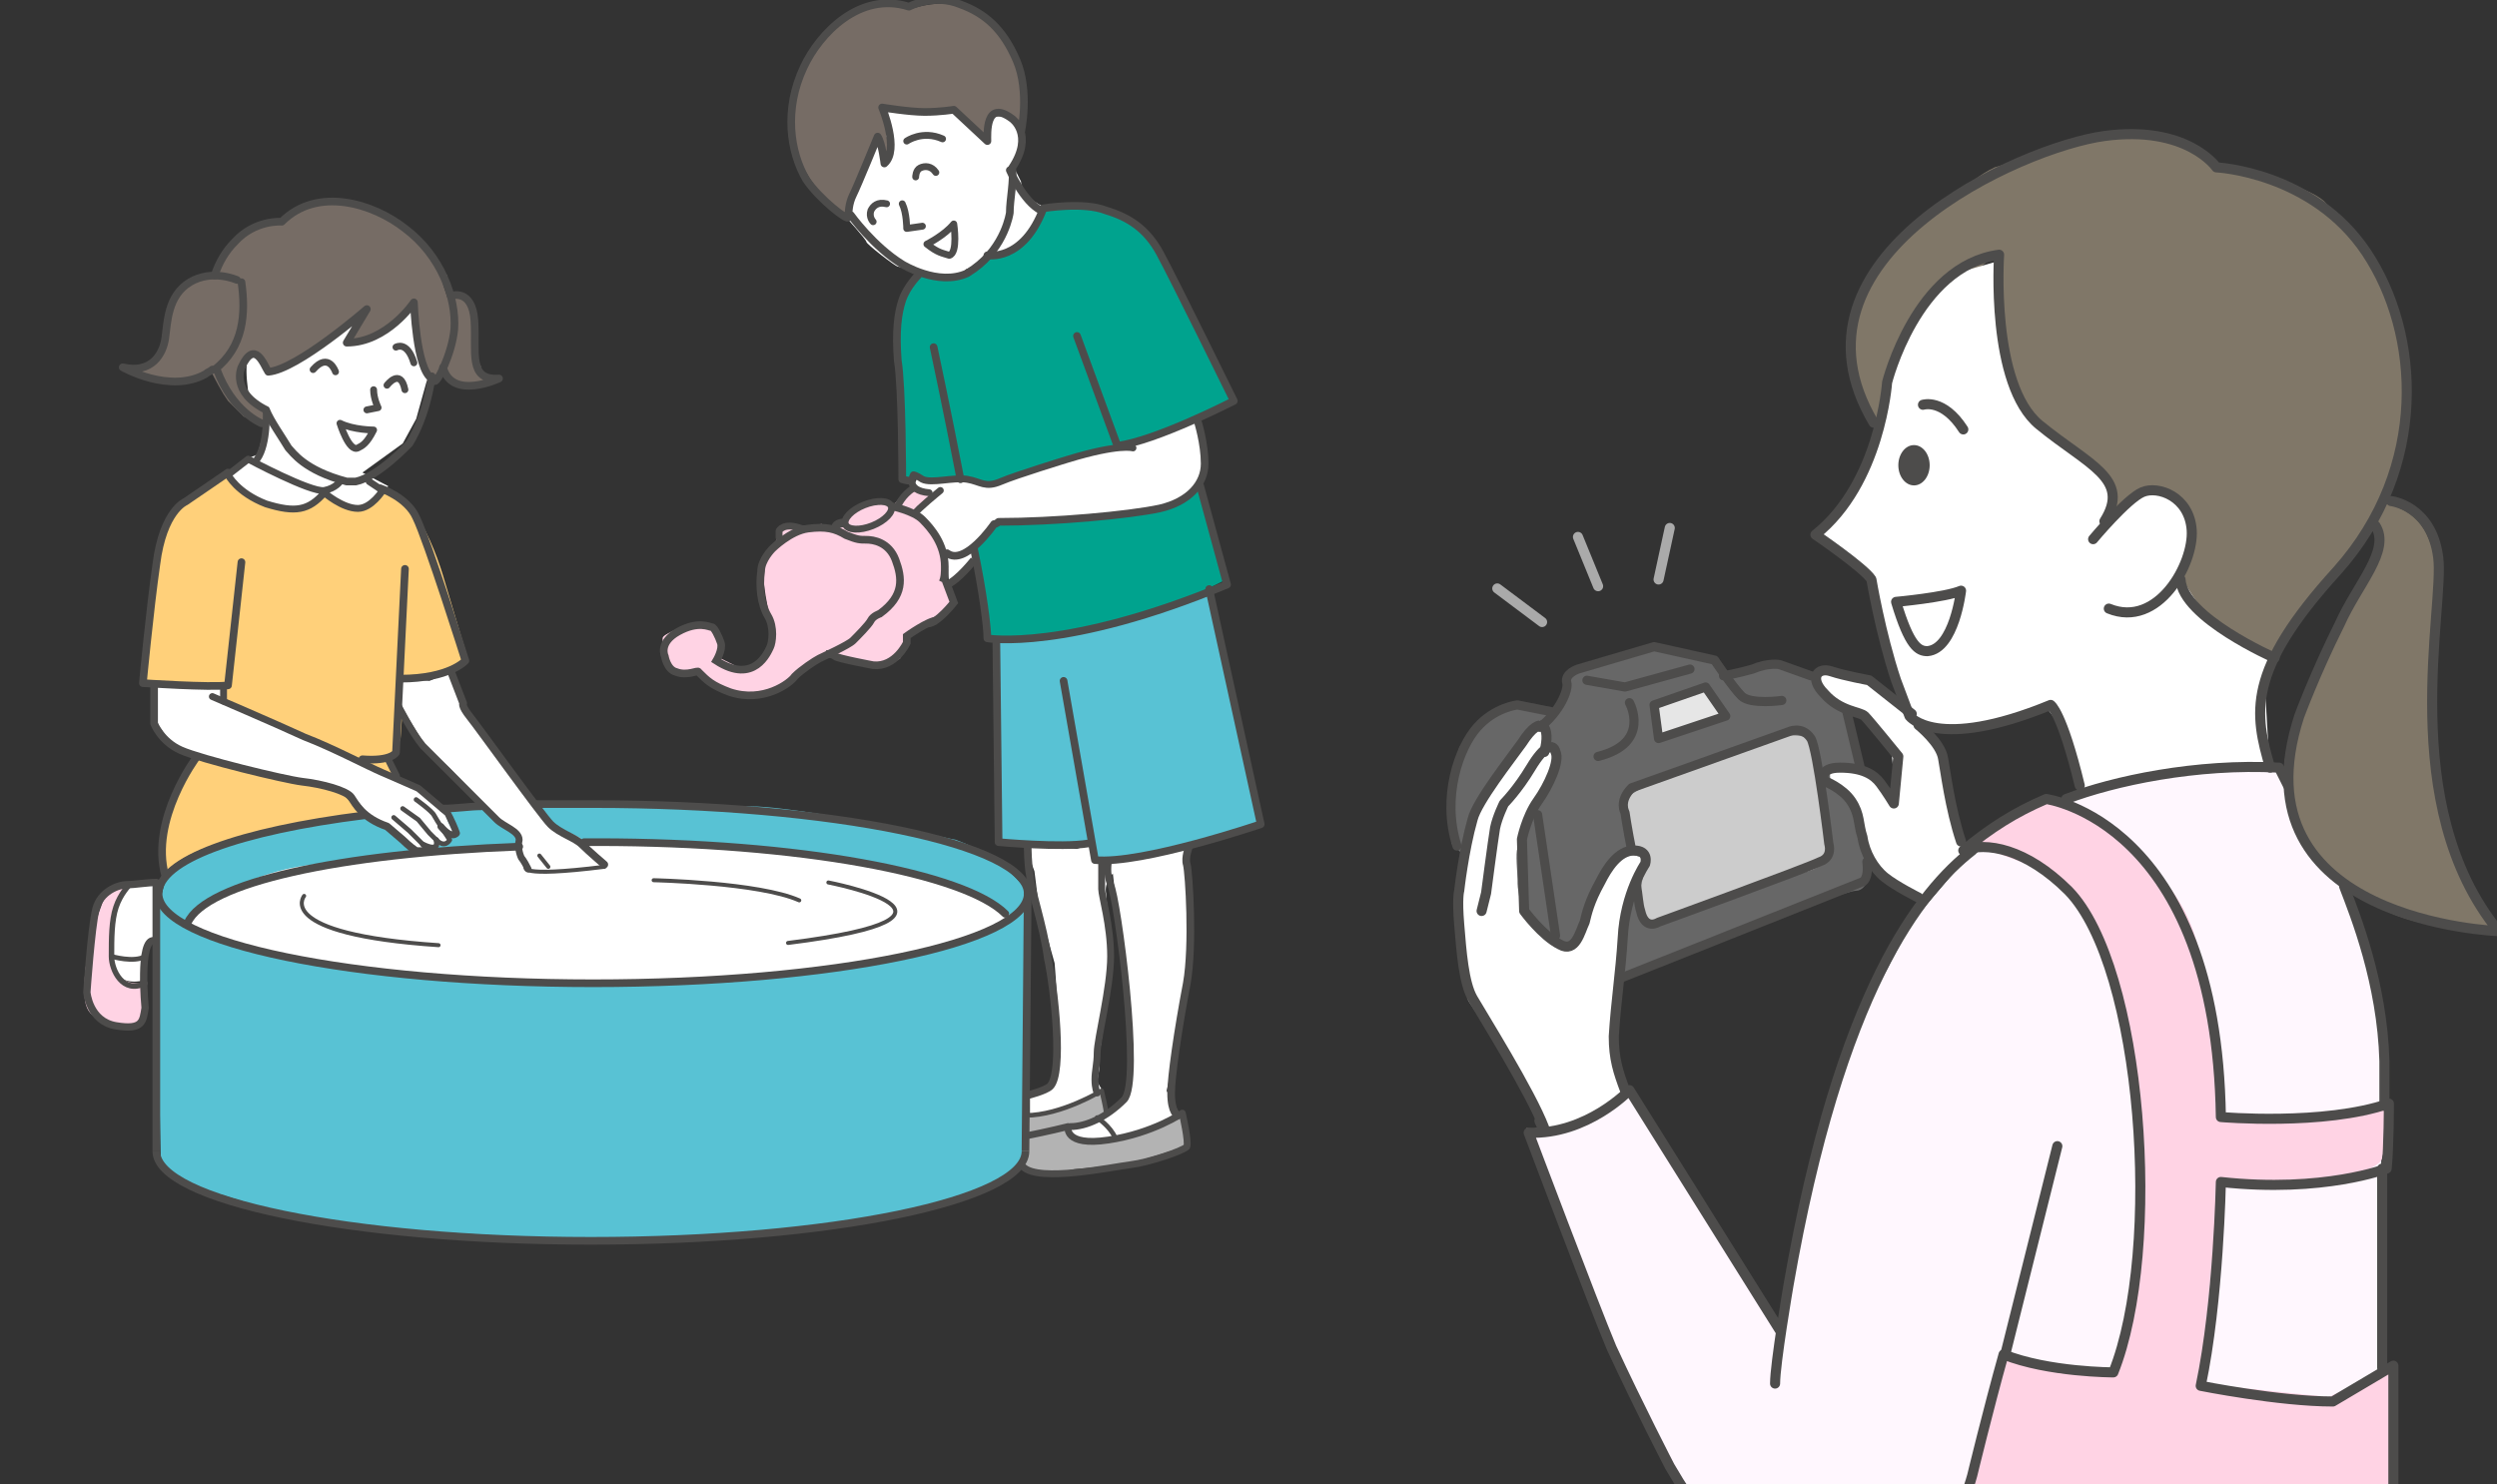 <svg width="148" height="88" viewBox="0 0 148 88" fill="none" xmlns="http://www.w3.org/2000/svg">
<rect x="0" y="0" width="148" height="88" fill="#333333" stroke="none"/>
<g clip-path="url(#clip0_2433_16959)">
<path d="M93.392 39.663L97.641 38.468L100.164 38.999L101.757 39.264L102.288 39.795L104.678 39.53L106.272 39.663L107.201 40.061L109.458 42.185L110.255 45.239L110.919 51.347C110.919 51.347 110.786 52.807 109.989 52.807C109.193 52.807 97.376 57.322 97.376 57.322L94.853 58.517L86.023 50L86.09 46.965L86.488 44.31L87.55 42.849L89.144 41.92L90.206 41.654L92.198 42.185L92.463 41.256L92.861 40.327L93.392 39.663Z" fill="#676767"/>
<path d="M122.737 47.364C122.737 47.364 130.703 44.841 134.421 45.505H135.351C135.351 45.505 135.483 50.55 138.936 52.542C138.936 52.542 140.396 56.127 140.794 58.384C141.193 60.641 141.193 62.5 141.193 64.359C141.193 66.218 141.06 74.317 141.06 74.317L140.927 84.674L109.592 95.561C109.592 95.561 104.68 94.499 103.883 93.437C103.086 92.374 99.501 87.595 98.174 85.47C96.846 83.346 94.323 76.309 93.659 75.114C92.995 73.919 90.473 66.882 90.473 66.882C90.473 66.882 93.261 67.28 96.182 64.093L96.713 65.156L105.343 78.699C105.343 78.699 105.078 79.097 105.742 77.238C106.273 75.379 108.265 66.616 108.265 66.616L110.522 59.977L113.31 54.666L116.364 51.081L117.559 50.285L122.737 47.364Z" fill="#FFF7FE"/>
<path d="M116.896 50.019L121.411 47.231C121.411 47.231 124.332 48.426 126.191 50.019C127.917 51.612 129.51 53.339 130.174 55.729C130.838 58.118 130.705 59.181 131.236 61.172C131.767 63.164 131.634 66.218 131.634 66.218C131.634 66.218 137.875 67.014 141.194 65.288C141.194 65.288 141.46 65.952 141.46 66.351C141.46 66.749 141.46 67.678 141.46 67.678L141.194 68.608C141.194 68.608 141.46 70.201 132.033 70.068C132.033 70.068 131.634 70.334 131.502 70.998C131.369 71.794 130.439 82.018 130.439 82.018L138.008 82.815L141.725 81.089L141.991 90.648L144.779 110.963H141.858L139.468 92.374L139.07 111.096H109.594L110.523 95.428C110.523 95.428 116.1 94.632 117.693 84.408L119.021 80.159L122.075 81.089L123.668 81.221L125.261 81.354C125.261 81.354 127.651 72.989 126.855 66.616C126.058 60.243 125.261 56.26 124.066 54.534C122.871 52.94 120.481 51.347 120.481 51.347L119.021 50.816L116.896 50.019Z" fill="#FFD3E4"/>
<path d="M131.502 10.187C131.502 10.187 136.027 10.5 137.742 11.913C140.398 14.701 142.395 18.876 142.527 21C142.66 23.124 142.124 26.916 142.124 26.916L141.194 29.837C141.194 29.837 143.053 29.97 143.85 31.696C144.646 33.422 144.779 35.281 144.381 37.007C144.115 38.733 143.982 42.185 144.248 44.575C144.514 46.965 145.31 52.807 147.966 55.065C147.966 55.065 143.319 55.463 140.265 53.339C137.344 51.081 133.626 47.895 136.281 42.318C138.937 36.742 140.265 34.086 140.265 34.086L140.966 31.696L140.398 31.298L138.14 34.352L136.68 35.945L134.821 38.866C134.821 38.866 130.041 36.609 129.244 34.219C129.244 34.219 130.705 31.696 129.244 29.704C129.244 29.704 127.917 27.713 125.128 30.368C125.128 30.368 125.394 29.041 124.863 28.377C124.332 27.713 122.34 26.12 121.543 25.588C120.747 25.057 119.154 23.198 119.021 22.269C118.888 21.34 118.357 18.817 118.357 18.286C118.357 17.755 118.224 15.232 118.224 15.232C118.224 15.232 114.527 17 112.187 25.659C112.187 25.659 110.921 24.526 110.656 24.261C110.39 23.995 109.594 22.004 109.461 21.074C109.461 20.277 109.859 17.695 110.656 16.5C111.32 15.305 112.067 14.297 113.527 13.5C114.988 12.703 116.498 10.718 118.224 9.921C119.95 9.39 123.402 8.461 123.402 8.461L125.394 7.797C125.394 7.797 126.722 7.797 126.854 7.797C126.987 7.797 127.518 7.929 127.651 8.062C127.784 8.195 128.049 8.195 128.448 8.328C128.846 8.461 129.112 8.461 129.377 8.593C129.643 8.726 130.174 8.992 130.307 9.124C130.439 9.257 131.502 10.187 131.502 10.187Z" fill="#807768"/>
<path d="M118.358 15.498C118.358 15.498 117.428 22.667 121.677 25.721C125.926 28.775 124.598 28.111 124.598 28.111L125.262 29.041V29.704V30.501C125.262 30.501 128.05 27.978 129.378 29.837C129.378 29.837 130.426 31.305 130.027 32.5C129.629 33.695 129.378 34.352 129.378 34.352C129.378 34.352 130.308 36.078 131.237 36.874C132.166 37.671 134.955 38.866 134.955 38.866C134.955 38.866 134.291 39.795 134.291 40.99C134.291 42.185 134.556 45.638 134.556 45.638C134.556 45.638 131.503 45.638 130.706 45.77C129.777 45.77 125.395 46.434 125.395 46.434L123.403 46.965L122.474 43.513L121.279 41.92C121.279 41.92 118.491 42.717 118.358 42.717C118.225 42.717 116.233 43.115 116.101 43.115C115.968 43.115 115.437 43.38 114.64 43.248C113.844 43.115 115.038 44.177 115.171 44.575C115.304 45.106 115.437 46.567 115.437 46.567C115.437 46.567 115.437 47.364 115.702 47.895C115.968 48.426 115.968 48.559 116.101 48.957C116.233 49.222 116.765 50.55 116.765 50.55L114.109 53.604L112.781 52.807L110.79 51.214L110.126 48.824L109.462 47.364L108.533 46.567C108.533 46.567 108.267 45.239 108.798 45.372C109.329 45.505 110.126 45.505 110.126 45.505C110.126 45.505 110.524 45.638 110.79 45.77C111.055 45.903 110.524 45.372 111.055 45.903C111.586 46.434 112.383 47.496 112.383 47.496L112.117 44.575L110.126 42.185L108.798 41.522C108.798 41.522 108.267 41.389 108.134 41.256C108.134 41.123 107.603 40.592 107.603 40.592C107.603 40.592 106.939 39.795 107.736 39.928C108.533 39.928 110.524 40.459 110.524 40.459L113.047 42.185L111.719 38.6L110.79 34.086L107.736 31.829C107.736 31.829 109.064 30.103 109.196 29.97C109.329 29.837 110.79 27.049 111.188 26.12C111.454 25.19 111.852 23.597 112.117 22.667C112.25 21.738 112.649 20.145 113.445 19.082C114.242 18.02 115.835 16.161 115.968 16.161C116.101 16.161 118.358 15.498 118.358 15.498Z" fill="white"/>
<path d="M91.272 42.717L91.405 43.513V44.044L91.272 44.575L92.069 44.31L92.334 44.841C92.334 44.841 92.334 45.106 92.334 45.372C92.334 45.638 92.201 45.77 92.069 46.169C91.936 46.567 91.803 46.965 91.538 47.231C91.272 47.496 91.405 47.496 91.007 47.895C90.741 48.293 90.741 48.426 90.475 48.691C90.21 48.957 90.343 48.824 90.21 49.355C90.077 49.886 90.077 50.019 89.944 50.285C89.811 50.55 89.944 51.745 89.944 52.144C89.944 52.542 89.944 52.542 90.077 53.339C90.21 54.002 90.874 54.799 90.874 54.799C90.874 54.799 91.007 55.065 91.272 55.197C91.538 55.463 92.467 55.994 92.467 55.994C92.467 55.994 93.131 56.127 93.529 55.463C93.927 54.799 94.591 52.409 94.591 52.409L95.786 50.949L96.716 50.683C96.716 50.683 97.645 50.816 97.512 51.081C97.247 51.347 96.583 52.807 96.583 52.807L96.317 53.737V54.799C96.317 54.799 96.185 56.26 96.052 56.923C95.919 57.587 95.654 60.641 95.654 60.641L95.786 62.766L96.052 64.757C96.052 64.757 94.591 66.085 94.459 66.085C94.193 66.085 93.795 66.616 93.264 66.616C92.733 66.616 91.405 66.882 91.405 66.882L89.679 63.297L87.023 59.313L86.492 56.658L86.227 53.073L87.156 48.16L89.546 44.575L90.475 43.248L91.272 42.717Z" fill="white"/>
<path d="M97.773 46.434L105.739 43.646C105.739 43.646 107.067 43.38 107.333 44.044C107.598 44.841 108.262 48.293 108.262 48.293V49.754C108.262 49.754 109.192 51.214 106.802 51.745C104.412 52.276 98.57 54.533 98.57 54.533C98.57 54.533 97.64 55.065 97.375 53.737C96.976 52.276 97.773 51.081 97.773 51.081L96.976 50.683L96.445 49.886L96.18 47.762L96.445 47.231L97.773 46.434Z" fill="#CCCCCC"/>
<path d="M98.039 41.654L100.827 40.725L102.022 42.451L98.305 43.779L98.039 41.654Z" fill="#E6E6E6"/>
<path d="M123.269 46.567C122.207 42.185 121.543 41.787 121.543 41.787C114.771 44.575 113.178 42.451 113.178 42.451L112.381 40.327C111.452 37.538 110.921 34.352 110.921 34.352C110.523 33.688 107.602 31.696 107.602 31.696C111.452 28.642 111.85 22.668 111.85 22.668C111.85 22.668 113.576 15.763 118.489 15.099C118.489 15.099 117.958 22.8 120.879 25.19C123.8 27.58 126.323 28.377 124.73 30.9" stroke="#4D4C4B" stroke-width="0.597" stroke-linecap="round" stroke-linejoin="round"/>
<path d="M116.895 50.417C113.841 52.807 109.061 58.65 106.008 76.176C106.008 76.176 105.211 80.823 105.211 82.018" stroke="#4D4C4B" stroke-width="0.597" stroke-miterlimit="10" stroke-linecap="round" stroke-linejoin="round"/>
<path d="M135.614 46.567L135.082 45.505C130.17 45.239 125.257 46.301 122.469 47.364" stroke="#4D4C4B" stroke-width="0.597" stroke-linecap="round" stroke-linejoin="round"/>
<path d="M141.327 65.554V62.898C141.195 58.251 139.601 54.268 138.938 52.542" stroke="#4D4C4B" stroke-width="0.597" stroke-miterlimit="10" stroke-linecap="round" stroke-linejoin="round"/>
<path d="M141.195 81.088V69.272" stroke="#4D4C4B" stroke-width="0.597" stroke-miterlimit="10" stroke-linecap="round" stroke-linejoin="round"/>
<path d="M109.461 110.963L110.39 95.295C114.905 95.03 116.896 87.462 116.896 87.462C116.896 87.462 117.826 83.611 118.755 80.292C121.411 81.354 125.261 81.354 125.261 81.354C128.182 74.051 126.987 57.322 122.606 52.807C120.083 50.285 117.693 49.886 116.365 50.417C117.959 49.09 119.419 48.16 121.278 47.364C121.278 47.364 131.369 48.691 131.634 66.218C131.634 66.218 137.742 66.749 141.592 65.421C141.592 65.421 141.592 67.944 141.46 69.271C141.46 69.271 137.742 70.732 131.634 70.068C131.634 70.068 131.502 77.105 130.439 82.151C130.439 82.151 135.087 83.08 138.273 83.08L141.858 80.956V90.781C141.858 90.781 143.584 99.81 144.779 110.963" stroke="#4D4C4B" stroke-width="0.597" stroke-miterlimit="10" stroke-linecap="round" stroke-linejoin="round"/>
<path d="M121.941 67.944L118.887 80.159" stroke="#4D4C4B" stroke-width="0.597" stroke-miterlimit="10" stroke-linecap="round" stroke-linejoin="round"/>
<path d="M113.977 23.995C113.977 23.995 115.172 23.597 116.367 25.456" stroke="#4D4C4B" stroke-width="0.597" stroke-linecap="round" stroke-linejoin="round"/>
<path d="M113.445 28.775C113.958 28.775 114.374 28.24 114.374 27.58C114.374 26.92 113.958 26.385 113.445 26.385C112.932 26.385 112.516 26.92 112.516 27.58C112.516 28.24 112.932 28.775 113.445 28.775Z" fill="#4D4C4B"/>
<path d="M112.383 35.679C112.383 35.679 115.304 35.414 116.233 35.016C116.233 35.016 115.835 38.468 114.242 38.6C113.711 38.6 113.179 38.335 112.383 35.679Z" stroke="#4D4C4B" stroke-width="0.597" stroke-linecap="round" stroke-linejoin="round"/>
<path d="M111.053 25.057C105.211 15.232 119.816 8.726 124.729 8.062C129.641 7.398 131.367 9.921 131.367 9.921C131.367 9.921 137.077 10.187 140.263 14.966C143.45 19.746 143.981 27.713 138.537 33.821C133.094 39.795 133.625 42.318 134.554 45.505" stroke="#4D4C4B" stroke-width="0.597" stroke-linecap="round" stroke-linejoin="round"/>
<path d="M124.062 31.962C124.062 31.962 126.054 29.572 126.984 29.173C127.913 28.775 129.772 29.439 129.905 31.43C130.037 33.422 127.913 37.273 124.992 36.078" stroke="#4D4C4B" stroke-width="0.597" stroke-linecap="round" stroke-linejoin="round"/>
<path d="M134.819 38.999C134.819 38.999 129.375 36.609 129.242 34.352" stroke="#4D4C4B" stroke-width="0.597" stroke-linecap="round" stroke-linejoin="round"/>
<path d="M141.724 29.705C141.724 29.705 144.114 29.97 144.513 33.024C144.911 35.945 141.99 47.762 148.098 55.197C148.098 55.197 132.297 54.666 136.281 42.451C136.281 42.451 137.21 39.928 138.671 37.007C139.733 34.617 141.724 32.626 140.795 31.165" stroke="#4D4C4B" stroke-width="0.597" stroke-linecap="round" stroke-linejoin="round"/>
<path d="M105.476 78.832L96.58 64.624C96.58 64.624 94.058 67.28 90.606 67.147C90.606 67.147 94.456 77.371 95.518 79.894C97.111 83.346 98.97 86.931 98.97 86.931C104.812 97.022 110.256 95.296 110.256 95.296" stroke="#4D4C4B" stroke-width="0.597" stroke-miterlimit="10" stroke-linecap="round" stroke-linejoin="round"/>
<path d="M96.314 64.624C95.916 63.562 95.65 62.766 95.65 61.438C95.783 59.313 96.048 57.72 96.181 55.596C96.314 52.94 97.509 51.214 97.509 51.214C97.509 51.214 97.775 50.417 96.845 50.417C95.916 50.417 95.252 51.48 94.853 52.276C94.19 53.471 94.057 54.135 93.924 54.666C93.659 55.197 93.393 56.525 92.463 55.994C91.401 55.463 90.339 54.002 90.339 54.002L90.206 49.754C90.206 49.754 90.472 48.426 91.136 47.496C91.8 46.567 92.463 45.106 92.198 44.575C92.065 44.044 91.534 44.177 90.737 45.505C89.941 46.833 89.144 47.629 89.144 47.629C89.144 47.629 88.746 48.426 88.613 49.09C88.48 49.886 88.082 52.94 88.082 52.94L87.816 54.002" stroke="#4D4C4B" stroke-width="0.597" stroke-miterlimit="10" stroke-linecap="round" stroke-linejoin="round"/>
<path d="M91.269 66.483C91.136 66.218 91.534 67.147 91.534 66.882C90.737 64.757 87.816 60.11 87.285 59.181C86.754 58.251 86.621 56.392 86.489 54.799C86.356 53.206 86.489 52.807 86.489 52.807C86.489 52.807 86.754 50.417 87.285 48.559C87.551 47.496 89.543 44.974 90.206 44.044C91.401 42.185 91.933 43.115 91.534 44.575" stroke="#4D4C4B" stroke-width="0.597" stroke-miterlimit="10" stroke-linecap="round" stroke-linejoin="round"/>
<path d="M113.71 53.206C113.71 53.206 112.382 52.542 111.718 52.011C111.054 51.48 110.523 50.55 110.39 49.621C110.125 48.824 110.257 48.293 109.726 47.496C109.195 46.7 108.133 46.301 108.133 46.301C108.133 46.301 107.735 45.505 109.063 45.505C110.39 45.505 111.054 45.903 111.452 46.434C111.851 46.965 112.249 47.629 112.249 47.629L112.515 44.841C112.515 44.841 110.789 42.716 110.523 42.451C110.257 42.185 109.063 42.185 108.133 41.123C107.204 40.194 107.735 39.53 108.531 39.795C109.328 40.061 110.789 40.326 110.789 40.326L113.311 42.318" stroke="#4D4C4B" stroke-width="0.597" stroke-linecap="round" stroke-linejoin="round"/>
<path d="M113.711 42.982C113.711 42.982 115.039 44.044 115.171 44.974C115.304 45.638 115.57 47.895 116.234 49.886" stroke="#4D4C4B" stroke-width="0.595" stroke-linecap="round" stroke-linejoin="round"/>
<path d="M91.933 42.185L89.941 41.787C89.941 41.787 88.614 41.92 87.551 43.115C86.489 44.31 85.427 47.231 86.356 50.152" stroke="#4D4C4B" stroke-width="0.543" stroke-linecap="round" stroke-linejoin="round"/>
<path d="M96.047 57.986L110.387 52.276C110.387 52.276 110.785 52.144 110.652 51.081" stroke="#4D4C4B" stroke-width="0.543" stroke-linecap="round" stroke-linejoin="round"/>
<path d="M110.258 45.505L109.461 42.185" stroke="#4D4C4B" stroke-width="0.543" stroke-miterlimit="10" stroke-linecap="round" stroke-linejoin="round"/>
<path d="M107.335 40.061L105.476 39.397C105.476 39.397 104.812 39.264 103.882 39.663C102.953 39.928 102.156 40.061 102.156 40.061" stroke="#4D4C4B" stroke-width="0.543" stroke-miterlimit="10" stroke-linecap="round" stroke-linejoin="round"/>
<path d="M105.609 41.522C105.609 41.522 103.75 41.787 103.219 41.256C102.688 40.725 101.626 39.132 101.626 39.132L98.041 38.335L93.527 39.663C93.527 39.663 92.73 39.928 92.863 40.459C92.996 40.858 92.465 42.185 91.269 43.115" stroke="#4D4C4B" stroke-width="0.543" stroke-miterlimit="10" stroke-linecap="round" stroke-linejoin="round"/>
<path d="M94.059 40.327L96.316 40.725L100.166 39.663" stroke="#4D4C4B" stroke-width="0.543" stroke-miterlimit="10" stroke-linecap="round" stroke-linejoin="round"/>
<path d="M96.578 41.654C96.578 41.654 97.905 44.044 94.719 44.841" stroke="#4D4C4B" stroke-width="0.543" stroke-miterlimit="10" stroke-linecap="round" stroke-linejoin="round"/>
<path d="M98.039 41.787L101.093 40.725L102.288 42.451L98.305 43.779L98.039 41.787Z" stroke="#4D4C4B" stroke-width="0.543" stroke-miterlimit="10" stroke-linecap="round" stroke-linejoin="round"/>
<path d="M96.713 50.417C96.447 49.09 96.314 48.16 96.314 48.16C96.314 48.16 95.916 47.496 96.713 46.7L106.007 43.38C106.007 43.38 106.804 42.982 107.335 43.779C107.733 44.443 108.397 50.019 108.397 50.019C108.397 50.019 108.662 50.816 107.866 51.081C107.069 51.48 98.306 54.666 98.306 54.666C98.306 54.666 97.509 55.197 97.244 54.002C97.111 53.604 97.111 53.073 96.978 52.409" stroke="#4D4C4B" stroke-width="0.543" stroke-miterlimit="10" stroke-linecap="round" stroke-linejoin="round"/>
<path d="M91.137 48.293L92.199 55.463" stroke="#4D4C4B" stroke-width="0.543" stroke-miterlimit="10" stroke-linecap="round" stroke-linejoin="round"/>
<path d="M98.969 31.298L98.305 34.352" stroke="#AAAAAA" stroke-width="0.597" stroke-miterlimit="10" stroke-linecap="round" stroke-linejoin="round"/>
<path d="M93.527 31.829L94.722 34.75" stroke="#AAAAAA" stroke-width="0.597" stroke-miterlimit="10" stroke-linecap="round" stroke-linejoin="round"/>
<path d="M88.746 34.883L91.402 36.874" stroke="#AAAAAA" stroke-width="0.597" stroke-miterlimit="10" stroke-linecap="round" stroke-linejoin="round"/>
<path d="M10.99 50.984C10.99 50.984 9.529 50.984 9.397 54.702C9.264 58.419 9.529 68.643 9.529 68.643C9.529 68.643 10.193 69.971 11.654 70.369C13.114 70.768 19.222 73.025 24.002 73.025C28.649 73.025 33.296 73.689 37.014 73.689C40.731 73.556 47.237 72.892 49.096 72.759C50.955 72.626 53.743 71.963 56.266 71.299C58.922 70.635 59.984 69.705 60.382 69.174C60.781 68.643 60.781 67.581 60.781 67.581V52.72C60.781 52.72 59.516 50.823 56.664 49.789C52.416 48.86 46.574 47.797 44.449 47.797C42.325 47.797 39.138 47.532 37.014 47.532C34.889 47.532 28.118 47.665 28.118 47.665L26.259 48.063L20.948 48.329C20.948 48.329 12.982 49.524 10.99 50.984Z" fill="#58C2D4"/>
<path d="M54.012 0.53C54.012 0.53 56.535 -0.4 57.995 0.928C59.518 1.823 60.385 4.003 60.385 4.003L60.518 5.464V7.323L59.456 7.036H58.526C58.526 7.036 58.526 7.036 58.526 7.301C58.526 7.434 58.526 8.363 58.526 8.363L56.136 6.77L52.888 6.505C52.888 6.505 53.684 8.894 53.153 9.558L51.888 8.363L50.161 12.745C50.161 12.745 49.498 12.479 49.232 12.214C48.966 11.948 46.709 9.293 46.975 7.434C47.24 5.575 47.506 3.318 48.568 2.388C49.63 1.459 51.224 0.53 51.224 0.53L52.419 0.264L54.012 0.53Z" fill="#766C65"/>
<path d="M16.302 13.276C16.302 13.276 17.763 12.081 19.223 12.081C20.817 12.081 21.879 12.347 22.941 13.011C24.003 13.674 25.065 14.604 25.065 14.604C25.065 14.604 25.464 15.002 25.464 15.268C25.464 15.533 26.516 16.323 26.516 16.323L26.26 16.861L26.526 17.658C26.526 17.658 27.516 17.323 27.916 18.056C28.048 18.322 28.252 19.915 28.252 19.915C28.119 20.579 27.986 20.579 27.986 20.977C27.986 21.375 28.516 21.424 28.516 21.823C28.648 22.221 29.016 22.323 29.016 22.323L29.181 22.57L27.19 22.969L26.791 22.836C26.26 22.305 26.393 21.763 26.26 22.028C26.128 22.294 25.526 22.4 25.198 22.703C23.846 23.953 24.269 19.649 24.401 18.056C24.401 18.056 22.41 20.048 20.684 20.313L21.348 18.853C21.348 18.853 17.63 21.774 15.771 22.172C15.771 22.172 15.047 20.761 14.516 21.823C13.985 22.885 15.152 24.164 15.684 24.296V25.093L14.443 24.695L13.514 23.765L13.248 23.367C12.85 22.703 12.452 21.906 12.452 21.906C12.452 21.906 9.929 23.367 7.672 21.774C7.672 21.774 9.929 22.305 9.929 19.649C9.929 16.994 10.858 16.463 12.585 16.33C12.585 16.33 14.311 13.011 16.302 13.276Z" fill="#766C65"/>
<path d="M13.647 28.147L22.808 29.076C22.808 29.076 23.472 29.076 24.402 30.139C25.198 31.201 25.862 32.794 26.261 34.122C26.659 35.45 27.721 39.035 27.721 39.035C27.721 39.035 26.128 40.362 24.003 40.097L23.738 43.814L23.34 44.766L23.002 44.877L23.34 46.072L20.95 44.877L13.116 41.557V40.628L8.602 40.362C8.602 40.362 9.265 32.263 9.531 31.466C9.797 30.67 11.257 29.475 11.257 29.475L13.647 28.147Z" fill="#FFD07A"/>
<path d="M11.655 44.877L20.152 46.868L21.48 48.329C21.48 48.329 11.655 49.258 9.796 51.781C9.929 51.781 8.999 48.727 11.655 44.877Z" fill="#FFD07A"/>
<path d="M7.671 52.445C7.671 52.445 6.476 53.773 6.741 56.03C7.007 58.287 7.405 58.287 8.467 58.287C8.467 58.287 9.397 61.208 7.538 60.81C5.679 60.411 4.881 60.447 5.014 58.323C5.014 56.198 6.077 53.507 6.077 53.507L6.343 52.976L7.671 52.445Z" fill="#FFD3E4"/>
<path d="M13.648 28.147C13.648 28.147 16.495 31.713 19.018 29.323H19.518L20.951 30.006L21.748 29.873L23.018 28.823L21.482 28.014L23.872 26.288L24.669 24.828L25.333 22.438C25.333 22.438 24.138 18.853 24.536 17.791C24.536 17.791 22.907 20.057 20.518 20.323L21.482 18.587C21.482 18.587 17.233 21.907 15.906 21.907C15.906 21.907 14.18 19.251 14.711 23.234L15.109 23.898L15.64 24.297V25.624L15.374 26.554L15.242 26.952L14.578 27.218L13.648 28.147Z" fill="white"/>
<path d="M9.133 40.495H11.257L13.249 40.628V41.557L18.294 43.681L21.746 45.407L24.402 46.602L25.331 47.266L26.128 48.063C26.128 48.063 26.502 48.234 26.502 48.5C26.502 48.766 27.002 49.5 27.002 49.5L26.526 49.656C26.526 49.656 26.635 50 26.502 50C26.369 50 25.464 50.32 25.199 50.32C25.066 50.32 24.8 50.453 24.668 50.32C24.535 50.32 24.535 50.32 24.535 50.32C24.535 50.32 25.199 50.719 24.269 50.055C23.34 49.391 23.207 49.391 23.074 49.258C22.941 49.125 22.676 48.86 22.543 48.86C22.41 48.86 22.809 49.125 22.41 48.86C22.012 48.594 21.481 48.461 21.481 48.196C21.348 47.797 21.614 47.93 21.215 47.532C20.817 47.134 20.419 46.868 20.286 46.868C20.153 46.735 19.357 46.602 19.357 46.602L15.904 45.806C15.904 45.806 11.921 45.009 11.788 44.876C11.523 44.876 10.062 44.08 9.929 43.814C9.797 43.549 9.398 43.018 9.398 43.018C9.398 43.018 9 41.955 9 41.823C9 41.69 9.133 40.495 9.133 40.495Z" fill="white"/>
<path d="M9.262 52.312V55.631C9.262 55.631 8.466 56.03 8.466 56.561C8.466 57.092 8.333 58.154 8.333 58.154C8.333 58.154 6.607 58.552 6.607 56.694C6.474 54.702 6.607 53.773 6.872 53.507C7.138 53.241 7.669 52.445 7.669 52.445L9.262 52.312Z" fill="white"/>
<path d="M11.125 54.569C11.125 54.569 13.78 51.781 18.56 51.25C23.34 50.719 30.776 50.32 30.776 50.32L35.157 50.055L43.788 50.32L51.09 51.25L55.737 52.312L57.862 53.108L60.018 54.323C60.018 54.323 57.994 55.631 55.339 56.295C52.551 56.826 46.31 57.756 41.53 58.021C36.618 58.419 31.572 58.552 26.527 58.154C21.481 57.756 18.56 57.092 16.038 56.561C13.515 56.03 12.718 55.631 12.32 55.498C11.921 55.366 10.594 54.569 10.594 54.569" fill="white"/>
<path d="M23.867 40.229L25.46 40.362L26.655 39.831L27.452 41.823L32.099 47.93L32.763 48.86L34.356 49.656L35.95 51.117L33.693 51.383H31.435L31.037 50.586C31.037 50.586 30.904 50.586 30.904 50.188C30.904 49.922 29.998 49 29.998 49L28.998 48L26.655 45.54L25.195 44.213L23.602 41.557L23.867 40.229Z" fill="white"/>
<path d="M61.514 12.323C61.514 12.323 64.364 11.683 65.692 12.347C67.019 13.011 67.816 13.143 68.746 14.737C69.675 16.33 73.014 23.823 73.014 23.823L70.737 24.695L71.003 28.811L72.596 34.387C72.596 34.387 65.02 38.487 58.514 37.823L57.725 33.06L56.929 28.413H53.558L53.211 21.774L53.078 19.251L53.476 17.525L54.514 16.323C54.514 16.323 56.929 17.259 58.522 14.87C58.655 15.002 60.452 16.173 61.514 12.323Z" fill="#00A38E"/>
<path d="M71.668 35.184L74.589 48.86L69.013 50.586C69.013 50.586 67.818 50.852 67.287 50.852C66.888 50.984 64.764 51.117 64.764 51.117L64.631 50.188H62.639L59.148 50.055L59.016 37.707C59.016 37.707 61.046 38.371 62.905 37.707C64.631 37.043 68.216 36.246 68.216 36.246L71.668 35.184Z" fill="#58C2D4"/>
<path d="M52.413 6.637H53.21H54.007C54.007 6.637 54.671 6.637 54.803 6.637C54.936 6.637 55.998 6.637 55.998 6.637L56.397 6.505L58.388 8.363L58.919 6.903H59.849L60.645 7.301V8.231L60.513 9.027L60.114 9.957L60.513 10.753C60.513 10.753 60.513 11.019 60.778 11.417C61.044 11.683 60.911 11.683 61.309 11.948C61.708 12.214 62.014 12.323 62.014 12.323C62.014 12.323 61.575 13.425 61.309 13.558C61.044 13.69 60.778 13.94 60.645 14.206C60.513 14.338 60.38 14.604 60.114 14.737C59.849 14.87 59.583 15.135 59.583 15.135C59.583 15.135 59.318 15.135 59.052 15.135C58.919 15.135 58.654 15.002 58.654 15.002L57.857 15.666C57.857 15.666 57.459 15.932 57.326 15.932C57.193 15.932 57.06 16.33 56.795 16.33C56.529 16.33 55.467 16.463 55.202 16.463C55.069 16.463 53.343 15.799 53.21 15.799C53.077 15.799 51.351 14.471 51.351 14.338C51.351 14.206 50.023 12.745 50.023 12.745L50.953 10.621L51.749 8.363L52.546 9.323C52.546 9.323 52.679 8.231 52.546 8.098C52.546 7.965 52.646 7.456 52.514 7.323C52.381 7.19 52.413 6.637 52.413 6.637Z" fill="white"/>
<path d="M67.014 26.323L70.87 24.695L71.401 26.686C71.401 26.686 71.268 28.545 71.003 28.811C70.737 29.076 69.675 30.139 68.746 30.271C67.816 30.404 63.966 30.802 63.966 30.802L59.186 30.935L58.124 31.865L57.725 32.529V33.193L56.265 34.653L56.132 33.193L55.203 31.466L54.539 30.802L54.273 30.404L53.211 30.006L54.008 29.076L54.406 28.28L55.335 28.545C55.335 28.545 55.601 28.545 55.734 28.545C55.866 28.545 56.132 28.545 56.398 28.545C56.663 28.545 57.061 28.545 57.061 28.545C57.061 28.545 57.725 28.545 57.858 28.545C57.991 28.545 58.389 28.678 58.389 28.678L59.186 28.545L62.904 27.35L66.09 26.554L67.014 26.323Z" fill="white"/>
<path d="M60.914 66.121C60.914 66.121 64.366 65.457 65.296 64.793L65.428 65.058V65.855L65.561 66.121L63.437 66.784C63.437 66.784 63.304 67.714 64.233 67.714C65.163 67.714 67.818 67.05 67.818 67.05L69.943 66.121L70.208 67.183V67.979C70.208 67.979 66.889 69.042 66.623 69.042C66.358 69.042 63.835 69.307 63.702 69.307C63.569 69.307 62.109 69.705 62.109 69.705L60.648 69.174V67.581L60.914 66.121Z" fill="#B3B3B3"/>
<path d="M60.781 50.188L63.835 50.32L64.632 50.055L64.764 50.984H66.225L67.287 50.719C67.287 50.719 68.349 50.453 68.615 50.453C68.88 50.453 70.607 50.188 70.607 50.188L70.341 51.25L70.474 52.71L70.607 57.092L69.677 62.403L69.146 64.66L69.943 66.121C69.943 66.121 63.569 69.174 63.437 66.784L65.03 66.253C65.03 66.253 66.491 66.121 66.889 64.262C67.154 62.403 67.022 61.341 67.022 61.341L65.96 51.781C65.96 51.781 65.428 52.312 65.561 52.976C65.561 53.64 66.092 56.693 65.96 57.224C65.827 57.756 65.163 62.535 65.163 62.535V63.332L65.03 64.129L65.428 64.793C65.428 64.793 62.64 66.121 61.047 66.121V64.925C61.047 64.925 62.64 64.66 62.773 63.332C62.906 61.872 62.507 57.092 62.507 57.092L61.578 53.772L61.312 51.648L60.781 50.188Z" fill="white"/>
<path d="M45.248 33.059L46.045 31.997C46.045 31.997 46.262 31.068 46.661 31.068C47.059 31.068 47.505 31.201 47.505 31.201L48.7 31.068L49.63 31.333L50.559 30.404L51.356 30.006L52.518 29.823L52.816 30.138L53.348 29.474L54.002 29L55.206 29.342L54.277 30.537L55.339 31.466C55.339 31.466 56.109 32.396 55.844 33.059C55.711 33.723 56.018 34.823 56.018 34.823L56.401 35.317L56.534 35.848L56.003 36.512L55.472 36.91L55.074 37.043L54.018 37.323L53.518 38.323L53.348 39.034L52.684 39.433C52.684 39.433 52.418 39.433 52.02 39.433C51.754 39.433 50.958 39.3 50.958 39.3L48.966 38.902L47.107 40.096C47.107 40.096 45.514 41.159 45.381 41.159C45.248 41.159 43.389 41.159 43.389 41.159L42.062 40.628L41.132 39.831L40.07 39.698L39.273 39.167C39.273 39.167 39.273 38.105 39.273 37.839C39.273 37.707 39.539 37.574 39.804 37.441C40.07 37.308 40.734 37.043 40.734 37.043L41.531 36.91C41.531 36.91 41.796 36.91 41.929 37.043C42.062 37.175 42.46 37.308 42.593 37.441C42.593 37.574 42.726 37.972 42.726 37.972V39.034L43.788 39.565H44.584L45.381 39.167L45.647 38.238V36.777L45.381 35.317L45.248 34.387V33.059Z" fill="#FFD3E4"/>
<path d="M54.672 13.409L53.742 13.542C53.742 13.542 53.742 12.612 53.477 12.081" stroke="#4D4C4B" stroke-width="0.407" stroke-miterlimit="10" stroke-linecap="round" stroke-linejoin="round"/>
<path d="M54.938 14.471C54.938 14.471 56 13.94 56.531 13.276C56.531 13.276 56.796 15.002 56.265 15.135C55.867 15.002 55.601 15.002 54.938 14.471Z" stroke="#4D4C4B" stroke-width="0.407" stroke-miterlimit="10" stroke-linecap="round" stroke-linejoin="round"/>
<path d="M54.273 10.488C54.273 10.488 54.273 10.089 54.539 9.957C54.804 9.824 55.203 9.824 55.468 10.222" stroke="#4D4C4B" stroke-width="0.407" stroke-miterlimit="10" stroke-linecap="round" stroke-linejoin="round"/>
<path d="M51.752 13.143C51.752 13.143 51.486 12.878 51.619 12.479C51.752 12.214 52.017 11.948 52.549 12.081" stroke="#4D4C4B" stroke-width="0.407" stroke-miterlimit="10" stroke-linecap="round" stroke-linejoin="round"/>
<path d="M60.516 7.832C60.516 7.832 61.047 5.442 60.251 3.584C59.454 1.725 58.392 0.795 56.931 0.264C55.338 -0.4 53.877 0.397 53.877 0.397C50.956 -0.532 48.566 1.99 47.637 3.982C46.442 6.505 46.84 9.027 47.77 10.621C48.566 11.816 50.292 13.143 50.292 12.878C50.292 12.612 50.292 12.081 50.558 11.55C50.824 11.019 52.019 8.098 52.019 8.098C52.284 8.496 52.417 9.691 52.417 9.691C53.346 8.895 52.284 6.372 52.284 6.372C52.284 6.372 53.877 6.637 54.807 6.637C55.736 6.637 56.533 6.505 56.533 6.505L58.525 8.363C58.525 7.965 58.392 5.841 59.985 7.036C59.985 7.036 61.313 7.965 59.985 9.957C60.118 10.621 59.852 11.816 59.852 12.612C59.852 12.612 59.587 14.604 57.728 15.932L57.33 16.197C55.603 16.994 53.479 15.666 53.479 15.666C51.753 14.604 50.425 12.745 50.425 12.745" stroke="#4D4C4B" stroke-width="0.454" stroke-miterlimit="10" stroke-linecap="round" stroke-linejoin="round"/>
<path d="M53.742 8.363C53.742 8.363 54.672 7.7 55.867 8.231" stroke="#4D4C4B" stroke-width="0.407" stroke-miterlimit="10" stroke-linecap="round" stroke-linejoin="round"/>
<path d="M59.852 10.09C59.852 10.09 60.648 11.948 61.71 12.48" stroke="#4D4C4B" stroke-width="0.454" stroke-miterlimit="10" stroke-linecap="round" stroke-linejoin="round"/>
<path d="M58.523 15.135C58.523 15.135 60.648 15.533 61.843 12.347C61.843 12.347 64.233 11.948 65.561 12.479C66.888 12.878 67.951 13.542 68.747 15.002C69.544 16.463 73.129 23.765 73.129 23.765C73.129 23.765 68.482 26.155 66.224 26.421L63.834 19.915" stroke="#4D4C4B" stroke-width="0.454" stroke-miterlimit="10" stroke-linecap="round" stroke-linejoin="round"/>
<path d="M67.153 26.554C67.153 26.554 66.356 26.288 63.303 27.218C63.303 27.218 60.249 28.147 59.319 28.545C58.39 28.944 58.124 28.545 57.328 28.413C56.531 28.28 55.203 28.678 54.672 28.413C54.274 28.147 54.141 28.147 54.141 28.147C54.141 28.147 53.61 29.076 55.071 29.209" stroke="#4D4C4B" stroke-width="0.407" stroke-miterlimit="10" stroke-linecap="round" stroke-linejoin="round"/>
<path d="M70.998 25C70.998 25 71.402 26.288 71.402 27.483C71.402 28.678 70.472 29.74 68.746 30.139C66.888 30.537 62.506 30.935 59.187 30.935C59.187 30.935 59.054 31.068 58.921 31.068C58.921 31.068 57.195 33.591 56.133 32.794" stroke="#4D4C4B" stroke-width="0.454" stroke-miterlimit="10" stroke-linecap="round" stroke-linejoin="round"/>
<path d="M51.712 31.165C52.461 30.865 52.958 30.347 52.822 30.006C52.687 29.666 51.969 29.632 51.22 29.931C50.471 30.23 49.974 30.749 50.109 31.089C50.245 31.43 50.963 31.463 51.712 31.165Z" stroke="#4D4C4B" stroke-width="0.407" stroke-miterlimit="10" stroke-linecap="round" stroke-linejoin="round"/>
<path d="M55.734 29.076C55.734 29.076 54.273 30.271 54.273 30.404" stroke="#4D4C4B" stroke-width="0.407" stroke-miterlimit="10" stroke-linecap="round" stroke-linejoin="round"/>
<path d="M54.14 28.944C53.477 29.342 53.211 30.006 53.211 30.006" stroke="#4D4C4B" stroke-width="0.407" stroke-miterlimit="10" stroke-linecap="round" stroke-linejoin="round"/>
<path d="M50 31C50 31 49.516 31 49.516 31.323" stroke="#4D4C4B" stroke-width="0.51" stroke-miterlimit="10"/>
<path d="M55.54 36.78C55.04 36.78 53.745 37.707 53.745 37.707V38.105C53.745 38.105 53.081 39.566 51.753 39.433C51.753 39.433 49.629 39.035 49.496 38.902C49.363 38.769 49.098 38.769 48.965 38.769" stroke="#4D4C4B" stroke-width="0.454" stroke-miterlimit="10"/>
<path d="M52.812 30.006C52.812 30.006 54.14 30.271 54.671 30.802C55.202 31.334 55.999 32.263 55.999 33.591C55.999 33.856 55.999 34.255 55.866 34.52" stroke="#4D4C4B" stroke-width="0.454" stroke-miterlimit="10"/>
<path d="M41.395 39.831C41.926 40.362 42.192 40.628 43.254 41.026C45.246 41.69 46.839 40.495 47.105 40.097C47.503 39.698 48.3 39.167 48.565 39.034C48.831 38.902 50.291 38.238 50.557 37.972C50.822 37.707 51.486 37.043 51.619 36.777C51.752 36.512 52.15 36.379 52.15 36.379C53.611 35.317 53.478 34.255 53.079 33.192C52.681 32.13 51.752 31.997 51.353 31.997C50.955 31.997 50.822 31.997 50.158 31.732C49.495 31.334 48.963 31.201 47.901 31.334C46.839 31.466 45.777 32.529 45.777 32.529C45.777 32.529 45.113 33.192 45.113 33.856C44.98 34.786 45.113 35.848 45.511 36.512C45.91 37.176 45.777 38.105 45.644 38.371C45.511 38.636 44.715 40.628 42.457 39.167C42.457 39.167 42.856 38.503 42.723 38.105C42.59 37.707 42.325 37.176 42.192 37.176C42.059 37.176 41.395 36.777 40.2 37.441C39.005 38.105 39.404 38.902 39.404 38.902C39.404 38.902 39.536 39.698 40.068 39.831C40.731 40.097 41.395 39.698 41.395 39.831Z" stroke="#4D4C4B" stroke-width="0.454" stroke-miterlimit="10"/>
<path d="M46.176 31.865V31.466C46.176 31.466 46.441 30.935 47.504 31.333" stroke="#4D4C4B" stroke-width="0.407" stroke-miterlimit="10" stroke-linecap="round" stroke-linejoin="round"/>
<path d="M54.407 16.33C54.407 16.33 53.743 16.994 53.478 17.79C53.212 18.587 53.08 19.649 53.212 21.375C53.478 22.969 53.478 28.412 53.478 28.412C53.478 28.412 53.734 28.5 54 28.5" stroke="#4D4C4B" stroke-width="0.454" stroke-miterlimit="10" stroke-linecap="round" stroke-linejoin="round"/>
<path d="M57.727 32.529C58.258 35.051 58.523 37.176 58.523 37.84C58.523 37.84 63.17 38.636 72.73 34.653L71.137 28.811" stroke="#4D4C4B" stroke-width="0.454" stroke-miterlimit="10" stroke-linecap="round" stroke-linejoin="round"/>
<path d="M55.336 20.579C55.336 20.579 56.133 24.296 56.929 28.412" stroke="#4D4C4B" stroke-width="0.454" stroke-miterlimit="10" stroke-linecap="round" stroke-linejoin="round"/>
<path d="M57.728 33.192C57.728 33.192 56.798 34.387 56.134 34.653L56.533 35.715C56.533 35.715 55.56 36.96 55 36.96" stroke="#4D4C4B" stroke-width="0.454" stroke-miterlimit="10"/>
<path d="M71.669 34.919L74.723 48.86C74.723 48.86 67.686 51.25 64.898 50.984L63.039 40.362" stroke="#4D4C4B" stroke-width="0.454" stroke-miterlimit="10" stroke-linecap="round" stroke-linejoin="round"/>
<path d="M59.055 38.105L59.188 49.922C59.188 49.922 62.907 50.266 64.5 50" stroke="#4D4C4B" stroke-width="0.454" stroke-miterlimit="10" stroke-linecap="round" stroke-linejoin="round"/>
<path d="M65.695 51.117C65.695 51.117 65.562 51.781 65.827 52.445C66.226 53.241 67.686 64.129 66.624 65.191C65.562 66.253 64.367 66.784 63.438 66.784" stroke="#4D4C4B" stroke-width="0.407" stroke-miterlimit="10" stroke-linecap="round" stroke-linejoin="round"/>
<path d="M70.476 50.188C70.476 50.188 70.211 50.851 70.344 51.25C70.476 51.781 70.742 56.03 70.344 58.287C69.812 61.075 69.414 63.863 69.414 64.793C69.414 65.988 69.812 66.121 69.812 66.121" stroke="#4D4C4B" stroke-width="0.454" stroke-miterlimit="10" stroke-linecap="round" stroke-linejoin="round"/>
<path d="M65.031 66.253C65.031 66.253 65.828 66.784 66.093 67.448" stroke="#4D4C4B" stroke-width="0.283" stroke-miterlimit="10" stroke-linecap="round" stroke-linejoin="round"/>
<path d="M60.914 67.316C60.914 67.316 62.242 67.05 63.304 66.784C63.304 66.784 63.038 67.979 65.694 67.581C68.349 67.183 70.076 65.988 70.076 65.988C70.076 65.988 70.474 67.714 70.341 67.979C70.076 68.245 68.084 68.909 67.022 69.042C65.959 69.174 61.578 70.104 60.648 69.174" stroke="#4D4C4B" stroke-width="0.407" stroke-miterlimit="10" stroke-linecap="round" stroke-linejoin="round"/>
<path d="M65.297 51.25C65.297 51.914 65.297 52.578 65.297 52.71C65.297 53.109 65.828 54.835 65.828 56.694C65.828 58.552 65.031 61.606 65.031 62.403C65.031 63.067 64.898 63.465 64.898 63.996C64.898 64.527 65.031 64.793 65.031 64.793" stroke="#4D4C4B" stroke-width="0.407" stroke-miterlimit="10" stroke-linecap="round" stroke-linejoin="round"/>
<path d="M60.914 50.188C60.914 50.188 60.914 51.25 61.047 51.914C61.047 52.578 61.843 54.835 62.109 56.826C62.507 58.685 63.038 63.598 62.242 64.394C61.976 64.66 60.914 64.925 60.914 64.925" stroke="#4D4C4B" stroke-width="0.454" stroke-miterlimit="10" stroke-linecap="round" stroke-linejoin="round"/>
<path d="M60.781 66.121C62.906 66.121 65.296 64.66 65.296 64.66C65.296 64.66 65.561 65.722 65.561 65.988" stroke="#4D4C4B" stroke-width="0.274" stroke-miterlimit="10" stroke-linecap="round" stroke-linejoin="round"/>
<path d="M31.705 47.665C32.767 47.665 33.962 47.665 35.157 47.665C49.364 47.665 60.915 50.055 60.915 52.976C60.915 55.897 49.364 58.287 35.157 58.287C20.95 58.287 9.398 55.897 9.398 52.976C9.398 50.984 14.178 49.258 21.614 48.329" stroke="#4D4C4B" stroke-width="0.454" stroke-miterlimit="10"/>
<path d="M26.258 47.93C27.055 47.93 27.851 47.798 28.515 47.798" stroke="#4D4C4B" stroke-width="0.454" stroke-miterlimit="10" stroke-linecap="round" stroke-linejoin="round"/>
<path d="M60.782 68.245C60.782 71.166 49.231 73.556 35.024 73.556C20.817 73.556 9.266 71.166 9.266 68.245" stroke="#4D4C4B" stroke-width="0.454" stroke-miterlimit="10"/>
<path d="M9.264 52.312C8.733 52.312 7.937 52.445 7.538 52.445C7.007 52.445 5.945 52.843 5.68 53.905C5.414 54.968 5.148 58.818 5.148 58.818C5.148 58.818 5.281 60.544 6.875 60.81C8.468 61.075 8.468 60.544 8.601 59.747C8.601 59.747 8.202 55.631 9.132 55.764" stroke="#4D4C4B" stroke-width="0.434" stroke-miterlimit="10" stroke-linecap="round" stroke-linejoin="round"/>
<path d="M9.266 68.245V52.71C9.266 52.71 9.531 52.843 9.266 52.71" stroke="#4D4C4B" stroke-width="0.454" stroke-miterlimit="10"/>
<path d="M60.914 52.843L60.781 68.245" stroke="#4D4C4B" stroke-width="0.454" stroke-miterlimit="10"/>
<path d="M34.625 49.922C34.891 49.922 35.023 49.922 35.422 49.922C47.371 49.922 57.197 51.781 59.587 54.171" stroke="#4D4C4B" stroke-width="0.454" stroke-miterlimit="10" stroke-linecap="round" stroke-linejoin="round"/>
<path d="M11.125 54.702C12.187 52.312 20.154 50.586 30.776 50.188" stroke="#4D4C4B" stroke-width="0.454" stroke-miterlimit="10" stroke-linecap="round" stroke-linejoin="round"/>
<path d="M21.746 24.297L22.41 24.164C22.41 24.164 22.144 23.633 22.144 23.102" stroke="#4D4C4B" stroke-width="0.407" stroke-miterlimit="10" stroke-linecap="round" stroke-linejoin="round"/>
<path d="M22.144 25.491C22.144 25.491 20.949 25.491 20.152 25.093C20.152 25.093 20.683 26.819 21.215 26.553C21.48 26.421 21.746 26.288 22.144 25.491Z" stroke="#4D4C4B" stroke-width="0.407" stroke-miterlimit="10" stroke-linecap="round" stroke-linejoin="round"/>
<path d="M12.719 16.33C12.984 15.533 13.383 14.87 13.914 14.338C15.109 13.011 16.702 13.143 16.702 13.143C18.826 11.019 22.146 12.081 24.005 13.542C26.129 15.135 27.058 17.658 26.926 19.517C26.793 20.977 25.863 22.836 25.731 22.57" stroke="#4D4C4B" stroke-width="0.454" stroke-miterlimit="10" stroke-linecap="round" stroke-linejoin="round"/>
<path d="M15.507 25.093C15.507 25.093 13.781 24.429 12.852 21.907" stroke="#4D4C4B" stroke-width="0.454" stroke-miterlimit="10" stroke-linecap="round" stroke-linejoin="round"/>
<path d="M15.773 24.296C15.773 24.296 15.906 26.288 15.242 27.218" stroke="#4D4C4B" stroke-width="0.407" stroke-miterlimit="10" stroke-linecap="round" stroke-linejoin="round"/>
<path d="M19.886 22.039C19.886 22.039 19.488 20.844 18.559 21.907" stroke="#4D4C4B" stroke-width="0.407" stroke-miterlimit="10" stroke-linecap="round" stroke-linejoin="round"/>
<path d="M22.938 22.836C22.938 22.836 23.734 21.774 24 23.101" stroke="#4D4C4B" stroke-width="0.407" stroke-miterlimit="10" stroke-linecap="round" stroke-linejoin="round"/>
<path d="M23.469 20.579C23.469 20.579 24.133 20.18 24.531 21.508" stroke="#4D4C4B" stroke-width="0.407" stroke-miterlimit="10" stroke-linecap="round" stroke-linejoin="round"/>
<path d="M25.595 22.438C24.666 21.907 24.533 17.923 24.533 17.923C24.533 17.923 22.939 20.313 20.55 20.313L21.744 18.322C21.744 18.322 17.628 21.907 15.902 22.039C15.637 21.641 15.106 20.048 14.309 21.774C14.309 21.774 13.645 23.234 15.77 24.297C16.035 24.96 16.699 25.89 17.097 26.554C17.363 26.819 18.027 27.881 20.55 28.545H21.081C22.408 28.28 24.267 26.288 24.267 26.288C25.329 24.562 25.595 22.305 25.595 22.305" stroke="#4D4C4B" stroke-width="0.454" stroke-miterlimit="10" stroke-linecap="round" stroke-linejoin="round"/>
<path d="M26.789 17.525C26.789 17.525 27.984 17.127 28.117 18.985C28.249 20.844 27.718 22.57 29.577 22.438C29.577 22.438 26.789 23.765 26.258 21.774" stroke="#4D4C4B" stroke-width="0.454" stroke-miterlimit="10" stroke-linecap="round" stroke-linejoin="round"/>
<path d="M12.719 21.907C14.445 20.579 14.578 18.587 14.312 16.728" stroke="#4D4C4B" stroke-width="0.454" stroke-miterlimit="10" stroke-linecap="round" stroke-linejoin="round"/>
<path d="M14.045 16.596C14.045 16.596 12.584 15.932 11.257 16.728C9.929 17.525 9.929 19.118 9.796 20.048C9.663 20.977 9 22.172 7.273 21.774C7.273 21.774 10.062 23.367 12.186 22.172C12.319 22.039 12.452 22.039 12.584 21.907" stroke="#4D4C4B" stroke-width="0.454" stroke-miterlimit="10" stroke-linecap="round" stroke-linejoin="round"/>
<path d="M20.154 28.545C20.154 28.545 19.889 28.944 19.225 29.076C18.428 29.209 14.711 27.218 14.711 27.218L13.516 28.147C13.516 28.147 14.047 29.209 15.773 29.873C17.499 30.404 18.296 30.271 19.225 29.209C19.225 29.209 20.287 30.139 21.217 30.139C22.013 30.139 22.677 29.076 22.677 29.076L21.881 28.545" stroke="#4D4C4B" stroke-width="0.407" stroke-miterlimit="10" stroke-linecap="round" stroke-linejoin="round"/>
<path d="M13.514 28.014L10.992 29.74C10.992 29.74 9.664 30.271 9.265 33.458C8.867 36.246 8.469 40.495 8.469 40.495C8.469 40.495 12.452 40.761 13.514 40.628L14.311 33.325" stroke="#4D4C4B" stroke-width="0.454" stroke-miterlimit="10" stroke-linecap="round" stroke-linejoin="round"/>
<path d="M22.539 28.944C22.539 28.944 24.132 29.475 24.663 30.67C25.327 31.997 27.584 39.167 27.584 39.167C27.584 39.167 26.655 40.23 23.734 40.23" stroke="#4D4C4B" stroke-width="0.454" stroke-miterlimit="10" stroke-linecap="round" stroke-linejoin="round"/>
<path d="M24.003 33.723L23.472 44.611C23.472 44.611 23.206 45.142 21.48 45.009" stroke="#4D4C4B" stroke-width="0.454" stroke-miterlimit="10" stroke-linecap="round" stroke-linejoin="round"/>
<path d="M13.25 40.761V41.557" stroke="#4D4C4B" stroke-width="0.407" stroke-miterlimit="10" stroke-linecap="round" stroke-linejoin="round"/>
<path d="M12.586 41.292C12.586 41.292 16.304 42.885 18.03 43.682C19.756 44.346 21.747 45.408 22.677 45.806C23.606 46.204 24.801 46.736 24.801 46.736L26.527 48.196C26.527 48.196 26.395 47.931 26.66 48.462C26.926 48.993 27.058 49.391 27.058 49.391C27.058 49.391 26.793 49.789 26.129 48.993" stroke="#4D4C4B" stroke-width="0.407" stroke-miterlimit="10" stroke-linecap="round" stroke-linejoin="round"/>
<path d="M24.664 47.399C24.664 47.399 25.593 48.063 25.726 48.329C25.859 48.594 26.655 49.789 26.655 49.789C26.655 49.789 26.39 50.321 25.859 49.789C25.46 49.391 25.46 49.391 25.46 49.391L24.797 48.594L23.867 47.931" stroke="#4D4C4B" stroke-width="0.283" stroke-miterlimit="10" stroke-linecap="round" stroke-linejoin="round"/>
<path d="M24.933 50.453C24.8 50.453 24.8 50.453 24.668 50.453C24.269 50.188 23.871 49.789 23.871 49.789L22.941 48.992C21.502 48.5 21.083 47.665 20.817 47.266C20.552 46.868 19.091 46.47 17.896 46.337C16.834 46.204 11.921 45.009 10.726 44.478C9.531 43.947 9.133 42.885 9.133 42.885V40.628" stroke="#4D4C4B" stroke-width="0.454" stroke-miterlimit="10" stroke-linecap="round" stroke-linejoin="round"/>
<path d="M23.336 48.461L24.265 49.258L25.195 50.188C25.195 50.188 25.062 50.453 24.929 50.453" stroke="#4D4C4B" stroke-width="0.283" stroke-miterlimit="10" stroke-linecap="round" stroke-linejoin="round"/>
<path d="M25.859 49.789C25.859 49.789 26.125 50.586 25.062 50.055" stroke="#4D4C4B" stroke-width="0.328" stroke-miterlimit="10" stroke-linecap="round" stroke-linejoin="round"/>
<path d="M26.789 39.964L27.453 41.69C27.453 41.69 27.32 41.823 27.851 42.487C28.382 43.151 32.1 48.329 32.631 48.86C33.162 49.391 34.092 49.657 34.49 50.055C34.888 50.453 35.818 51.25 35.818 51.25" stroke="#4D4C4B" stroke-width="0.454" stroke-miterlimit="10" stroke-linecap="round" stroke-linejoin="round"/>
<path d="M23.602 41.823C23.602 41.823 24.398 43.416 25.062 44.213C25.726 44.877 29.045 48.196 29.444 48.594C29.842 48.993 30.771 49.258 30.771 49.789C30.639 50.32 30.904 50.852 30.904 50.852C30.904 50.852 31.037 50.984 31.302 51.515" stroke="#4D4C4B" stroke-width="0.407" stroke-miterlimit="10" stroke-linecap="round" stroke-linejoin="round"/>
<path d="M31.969 50.719L32.5 51.383" stroke="#4D4C4B" stroke-width="0.243" stroke-miterlimit="10" stroke-linecap="round" stroke-linejoin="round"/>
<path d="M31.175 51.383C31.175 51.383 30.511 52.046 35.822 51.383" stroke="#4D4C4B" stroke-width="0.238" stroke-miterlimit="10" stroke-linecap="round" stroke-linejoin="round"/>
<path d="M18.027 53.109C18.027 53.109 16.168 55.366 25.993 56.03" stroke="#4D4C4B" stroke-width="0.238" stroke-miterlimit="10" stroke-linecap="round" stroke-linejoin="round"/>
<path d="M49.097 52.312C49.097 52.312 59.453 54.304 46.707 55.897" stroke="#4D4C4B" stroke-width="0.238" stroke-miterlimit="10" stroke-linecap="round" stroke-linejoin="round"/>
<path d="M38.742 52.179C38.742 52.179 44.983 52.312 47.373 53.374" stroke="#4D4C4B" stroke-width="0.238" stroke-miterlimit="10" stroke-linecap="round" stroke-linejoin="round"/>
<path d="M11.654 44.877C11.654 44.877 8.866 48.594 9.795 51.914" stroke="#4D4C4B" stroke-width="0.454" stroke-miterlimit="10" stroke-linecap="round" stroke-linejoin="round"/>
<path d="M23 45L23.5 46" stroke="#4D4C4B" stroke-width="0.407" stroke-miterlimit="10" stroke-linecap="round" stroke-linejoin="round"/>
<path d="M7.672 52.445C7.672 52.445 7.14 52.976 6.875 53.773C6.609 54.569 6.609 55.631 6.609 56.694C6.609 57.49 7.273 58.951 8.601 58.287" stroke="#4D4C4B" stroke-width="0.326" stroke-miterlimit="10" stroke-linecap="round" stroke-linejoin="round"/>
<path d="M6.609 56.694C6.609 56.694 7.937 57.092 8.601 56.694" stroke="#4D4C4B" stroke-width="0.283" stroke-miterlimit="10" stroke-linecap="round" stroke-linejoin="round"/>
</g>
<defs>
<clipPath id="clip0_2433_16959">
<rect width="148" height="88" fill="white"/>
</clipPath>
</defs>
</svg>
